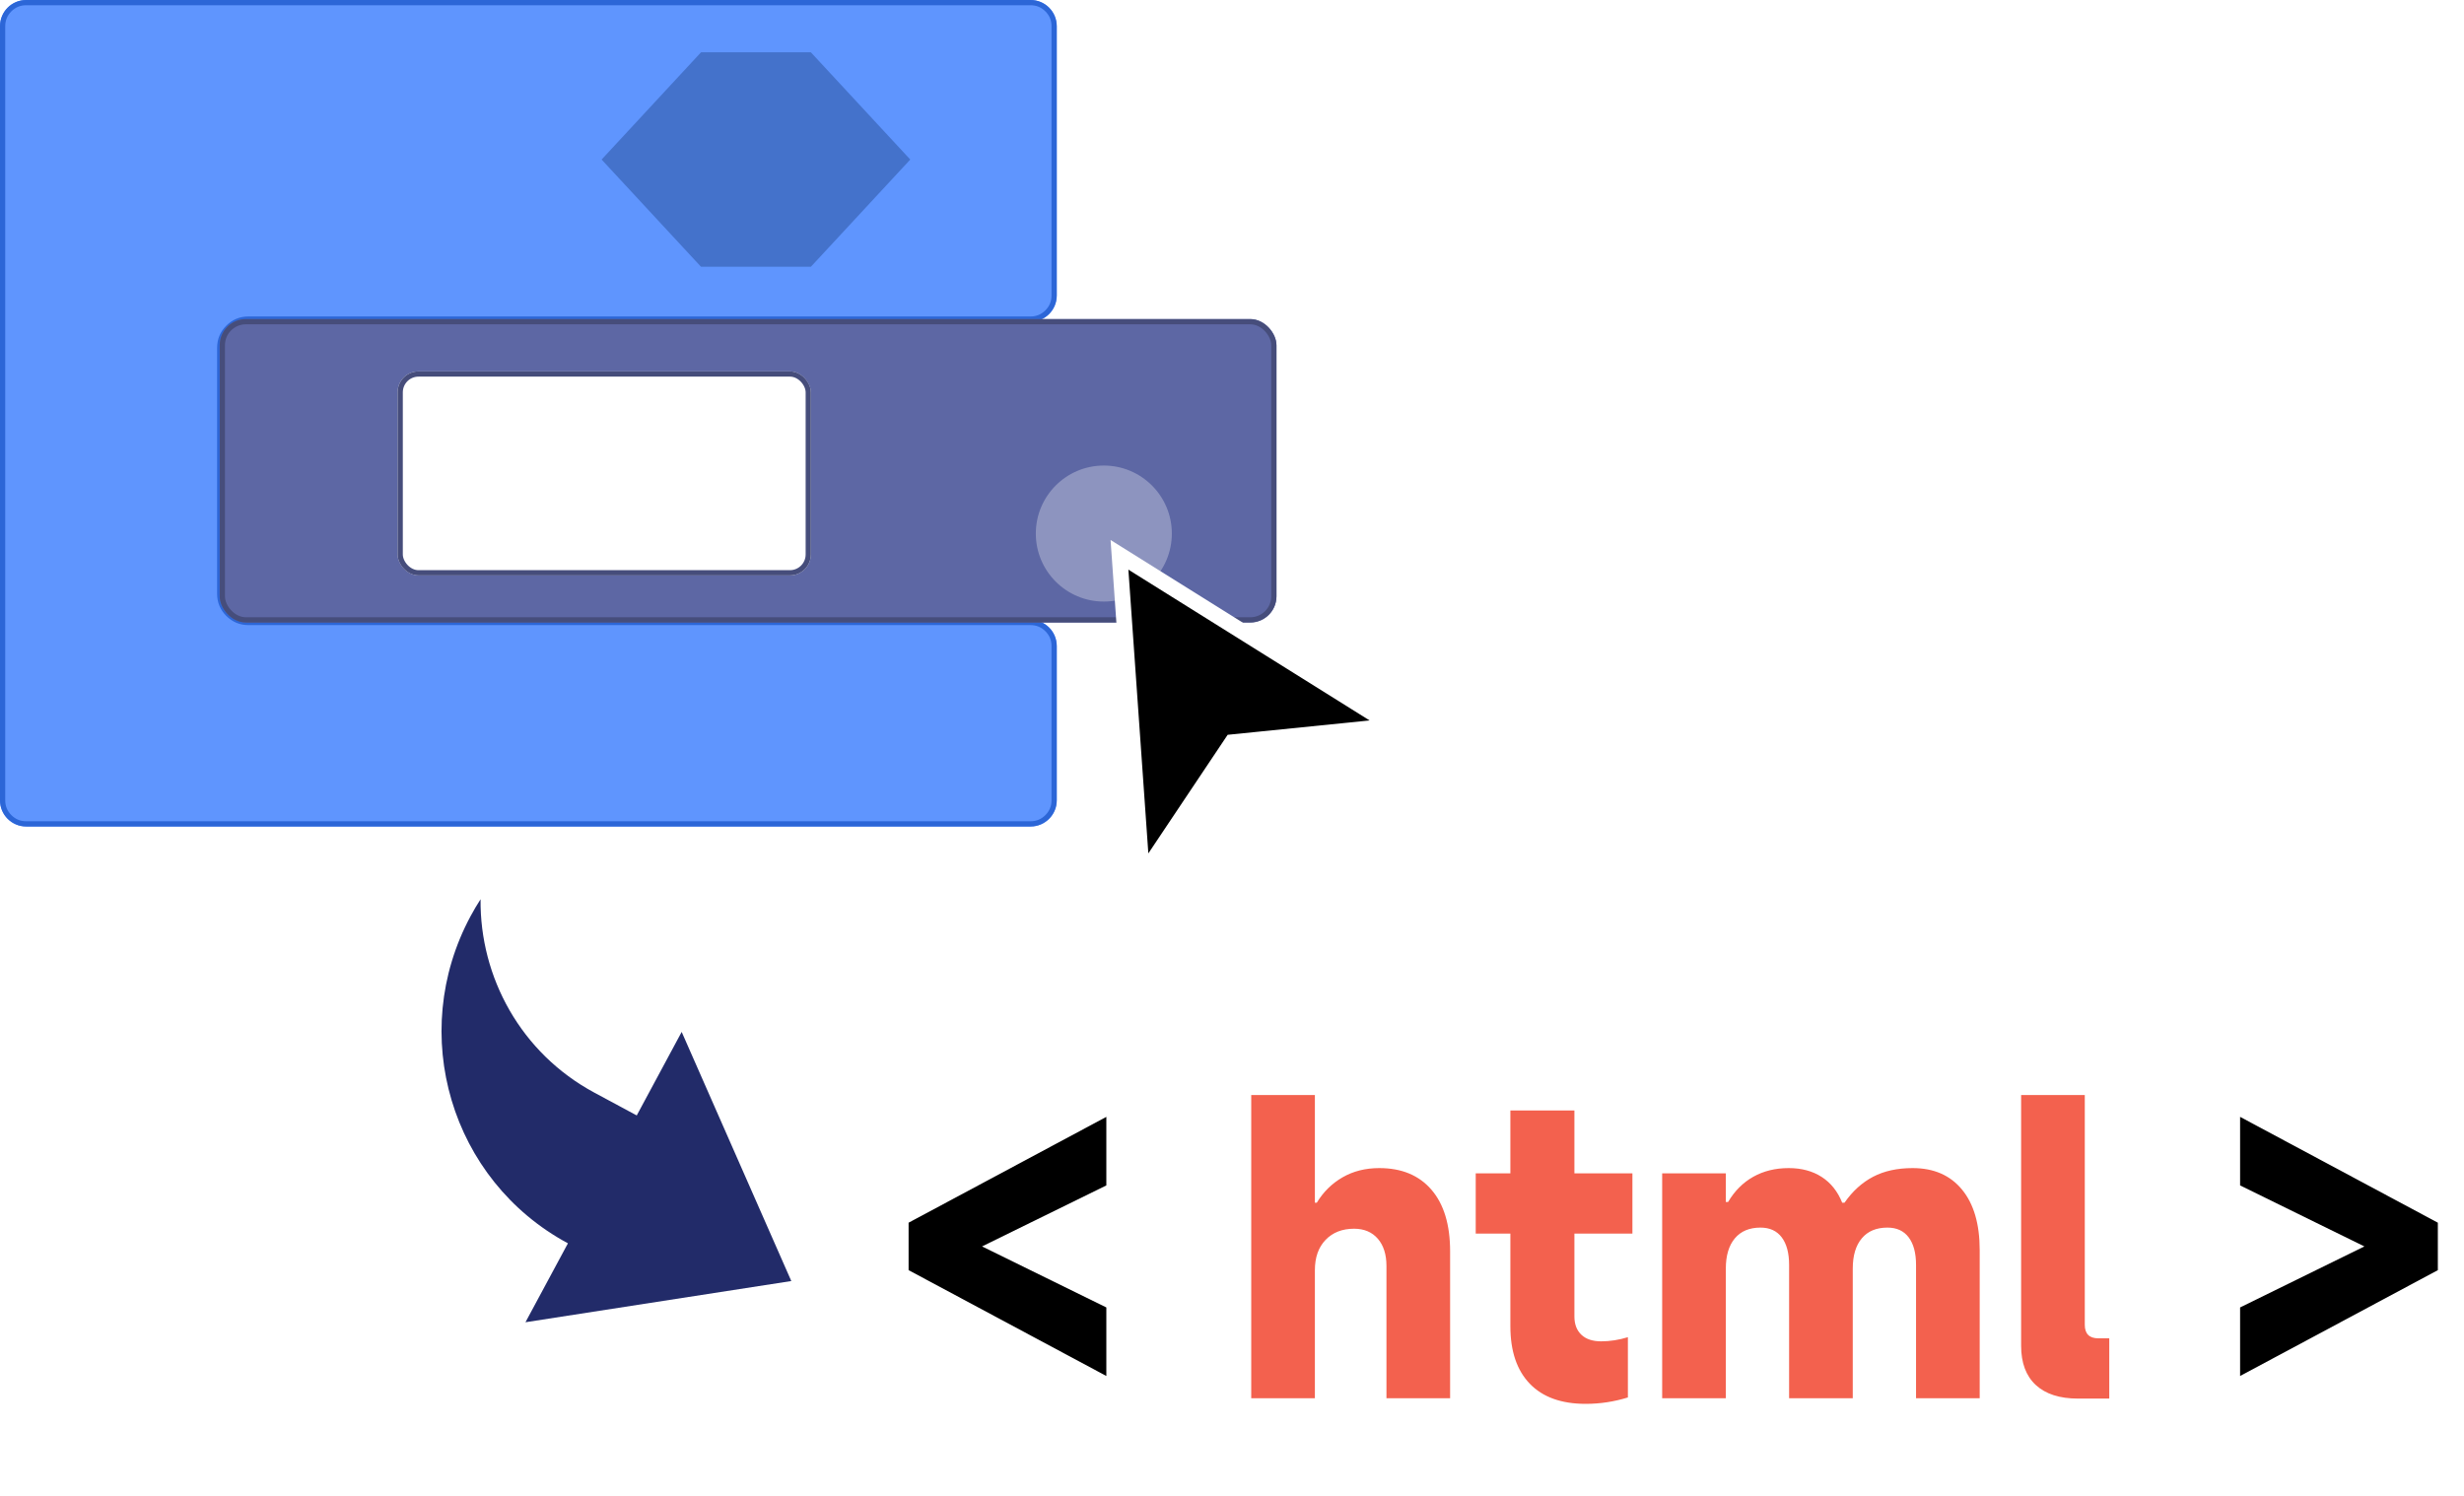 <svg xmlns="http://www.w3.org/2000/svg" xmlns:xlink="http://www.w3.org/1999/xlink" fill="none" version="1.1" width="471" height="286" viewBox="0 0 471 286"><defs><filter id="master_svg0_3_218" filterUnits="objectBoundingBox" color-interpolation-filters="sRGB" x="-10" y="-8" width="76" height="75"><feFlood flood-opacity="0" result="BackgroundImageFix"/><feColorMatrix in="SourceAlpha" type="matrix" values="0 0 0 0 0 0 0 0 0 0 0 0 0 0 0 0 0 0 127 0"/><feOffset dy="2" dx="0"/><feGaussianBlur stdDeviation="2.5"/><feColorMatrix type="matrix" values="0 0 0 0 0 0 0 0 0 0 0 0 0 0 0 0 0 0 0.3 0"/><feBlend mode="normal" in2="BackgroundImageFix" result="effect1_dropShadow"/><feBlend mode="normal" in="SourceGraphic" in2="effect1_dropShadow" result="shape"/></filter></defs><g><g><g><path d="M0,153C0,155.761,2.239,158,5,158L197,158C199.761,158,202,155.761,202,153L202,123.5C202,120.739,199.761,118.5,197,118.5L47.5,118.5C44.739,118.5,42.5,116.261,42.5,113.5L42.5,66.5C42.5,63.739,44.739,61.5,47.5,61.5L197,61.5C199.761,61.5,202,59.261,202,56.5L202,5C202,2.239,199.761,0,197,0L5,0C2.239,0,0,2.239,0,5L0,153Z" fill="#5F95FE" fill-opacity="1"/><path d="M0,153C0,155.761,2.239,158,5,158L197,158C199.761,158,202,155.761,202,153L202,123.5C202,120.739,199.761,118.5,197,118.5L47.5,118.5C44.739,118.5,42.5,116.261,42.5,113.5L42.5,66.5C42.5,63.739,44.739,61.5,47.5,61.5L197,61.5C199.761,61.5,202,59.261,202,56.5L202,5C202,2.239,199.761,0,197,0L5,0C2.239,0,0,2.239,0,5L0,153ZM1,153Q1,154.657,2.172,155.828Q3.343,157,5,157L197,157Q198.657,157,199.828,155.828Q201,154.657,201,153L201,123.5Q201,121.843,199.828,120.672Q198.657,119.5,197,119.5L47.5,119.5Q45.015,119.5,43.257,117.743Q41.5,115.985,41.5,113.5L41.5,66.5Q41.5,64.015,43.257,62.257Q45.015,60.5,47.5,60.5L197,60.5Q198.657,60.5,199.828,59.328Q201,58.157,201,56.5L201,5Q201,3.343,199.828,2.172Q198.657,1,197,1L5,1Q3.343,1,2.172,2.172Q1,3.343,1,5L1,153Z" fill-rule="evenodd" fill="#2C66D7" fill-opacity="1"/></g><g><path d="M115,30.5L134,51L155,51L174,30.5L155,10L134,10L115,30.5Z" fill-rule="evenodd" fill="#4472CB" fill-opacity="1"/></g><g><rect x="42" y="61" width="202" height="58" rx="5" fill="#5D67A4" fill-opacity="1"/><rect x="42.5" y="61.5" width="201" height="57" rx="4.5" fill-opacity="0" stroke-opacity="1" stroke="#464D7B" fill="none" stroke-width="1"/></g><g><rect x="76" y="71" width="79" height="39" rx="4" fill="#FFFFFF" fill-opacity="1"/><rect x="76.5" y="71.5" width="78" height="38" rx="3.5" fill-opacity="0" stroke-opacity="1" stroke="#464D7B" fill="none" stroke-width="1"/></g><g style="opacity:0.3;"><ellipse cx="211" cy="102" rx="13" ry="13" fill="#FFFFFF" fill-opacity="1"/></g><g transform="matrix(0.857,-0.515,0.515,0.857,-34.206,114.266)" filter="url(#master_svg0_3_218)"><path d="M189,173.832L217,160.642L245,173.832L217,118.832L189,173.832Z" fill="#000000" fill-opacity="1"/><path d="M217,162.3L185.675,177.056L217,115.525L248.325,177.056L217,162.3ZM241.675,170.607L217,158.983L216.361,159.285L192.325,170.607L217,122.138L241.675,170.607Z" fill-rule="evenodd" fill="#FFFFFF" fill-opacity="1"/></g></g><g><path d="M173.68,242.816L173.68,233.744L211.48,213.512L211.48,226.616L187.72,238.28L211.48,249.944L211.48,263.048L173.68,242.816ZM428.2,213.512L466,233.744L466,242.816L428.2,263.048L428.2,249.944L451.96,238.28L428.2,226.616L428.2,213.512Z" fill="#000000" fill-opacity="1"/></g><g><path d="M239.176,267.296L239.176,209.336L251.344,209.336L251.344,229.928L251.704,229.928Q253.576,226.832,256.636,225.068Q259.696,223.304,263.656,223.304Q270.064,223.304,273.628,227.444Q277.192,231.584,277.192,239.216L277.192,267.296L265.024,267.296L265.024,242.024Q265.024,238.712,263.368,236.804Q261.712,234.896,258.832,234.896Q255.448,234.896,253.396,237.02Q251.344,239.144,251.344,242.816L251.344,267.296L239.176,267.296ZM312.04,235.832L300.952,235.832L300.952,251.672Q300.952,253.904,302.284,255.164Q303.616,256.424,306.064,256.424Q308.584,256.424,311.176,255.632L311.176,267.152Q307.216,268.376,303.112,268.376Q296.128,268.376,292.42,264.524Q288.712,260.672,288.712,253.544L288.712,235.832L282.088,235.832L282.088,224.312L288.712,224.312L288.712,212.288L300.952,212.288L300.952,224.312L312.04,224.312L312.04,235.832ZM317.728,267.296L317.728,224.312L329.896,224.312L329.896,229.784L330.328,229.784Q332.2,226.616,335.152,224.96Q338.104,223.304,341.92,223.304Q345.592,223.304,348.22,224.996Q350.848,226.688,352.144,229.928L352.576,229.928Q354.88,226.616,358.048,224.96Q361.216,223.304,365.608,223.304Q371.656,223.304,375.04,227.408Q378.424,231.512,378.424,239L378.424,267.296L366.256,267.296L366.256,241.808Q366.256,238.424,364.852,236.552Q363.448,234.68,360.784,234.68Q357.616,234.68,355.888,236.732Q354.16,238.784,354.16,242.528L354.16,267.296L341.992,267.296L341.992,241.808Q341.992,238.424,340.588,236.552Q339.184,234.68,336.52,234.68Q333.352,234.68,331.624,236.732Q329.896,238.784,329.896,242.528L329.896,267.296L317.728,267.296ZM386.344,209.336L398.512,209.336L398.512,253.256Q398.512,255.848,401.104,255.848L403.192,255.848L403.192,267.368L397.216,267.368Q391.96,267.368,389.152,264.776Q386.344,262.184,386.344,257.288L386.344,209.336Z" fill="#F3614E" fill-opacity="1"/></g><g transform="matrix(-0.881,-0.474,0.474,-0.881,127.828,576.889)"><path d="M177.608,335.337L136.608,303.337L177.608,272.337L177.608,289.462C203.014,289.462,223.608,310.168,223.608,335.712C223.608,336.975,223.562,338.223,223.461,339.458C216.524,326.231,202.715,317.212,186.808,317.212L177.608,317.212L177.608,335.337Z" fill="#222B69" fill-opacity="1" style="mix-blend-mode:passthrough"/></g></g></svg>
